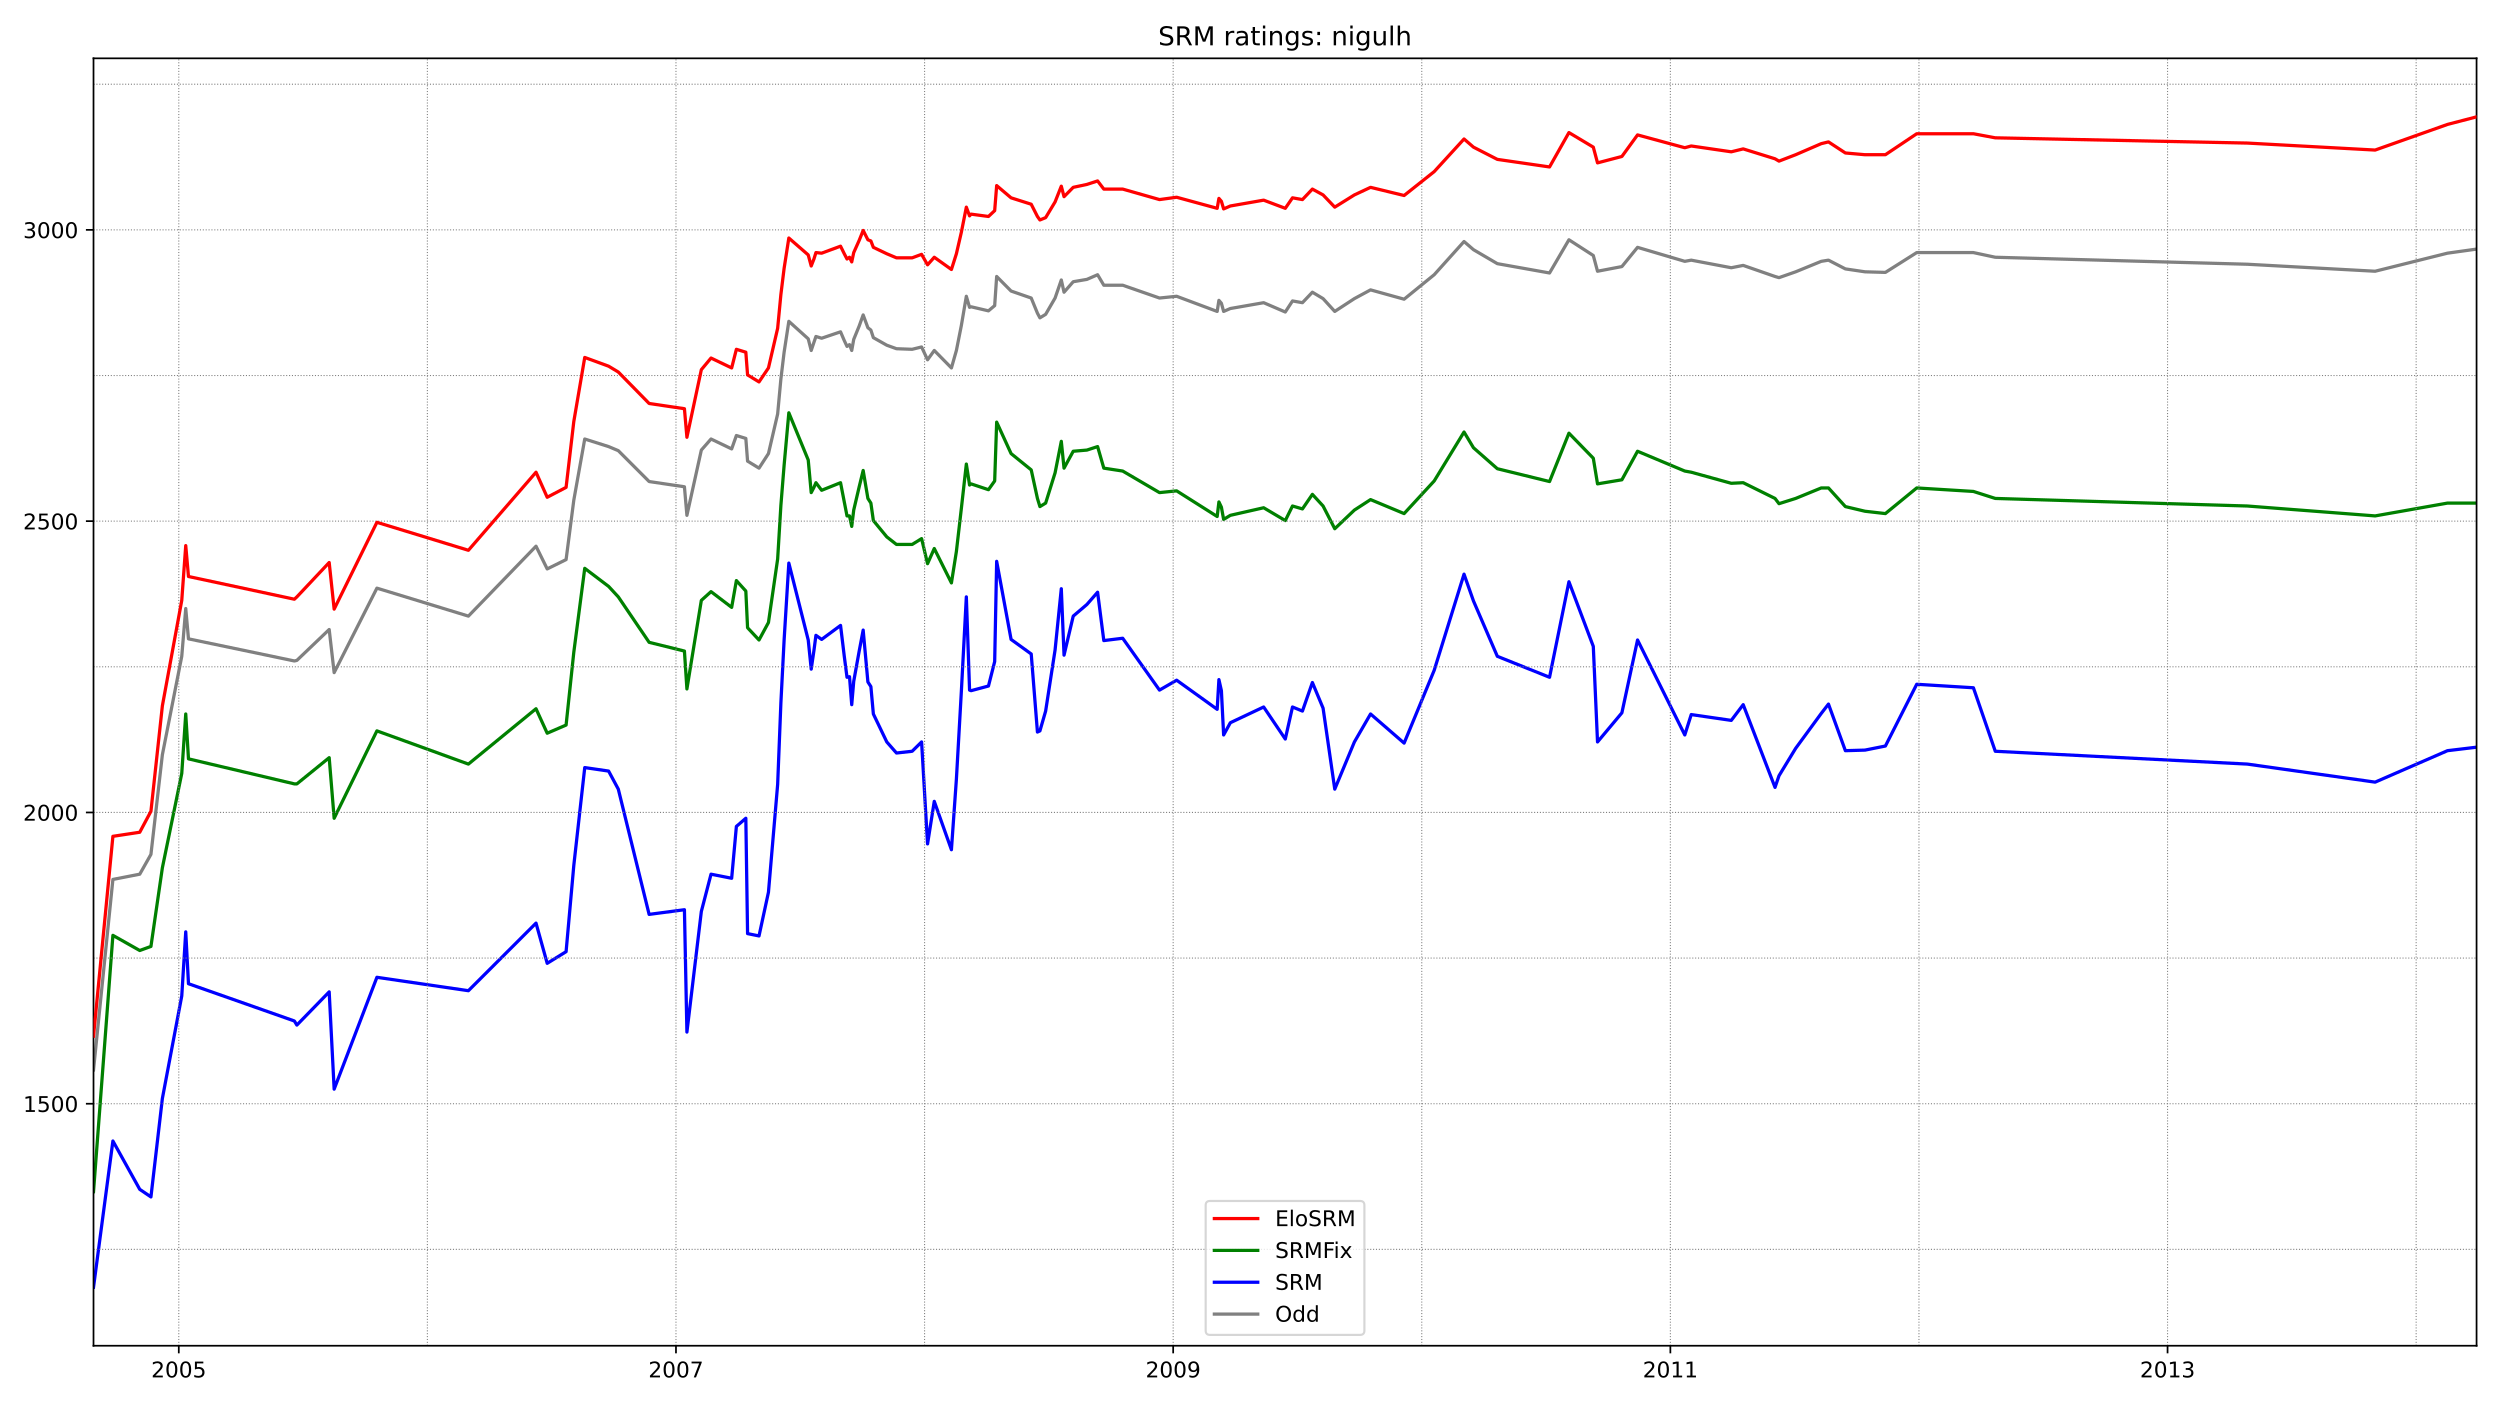 <?xml version="1.0" encoding="utf-8" standalone="no"?>
<!DOCTYPE svg PUBLIC "-//W3C//DTD SVG 1.1//EN"
  "http://www.w3.org/Graphics/SVG/1.1/DTD/svg11.dtd">
<!-- Created with matplotlib (https://matplotlib.org/) -->
<svg height="648pt" version="1.1" viewBox="0 0 1152 648" width="1152pt" xmlns="http://www.w3.org/2000/svg" xmlns:xlink="http://www.w3.org/1999/xlink">
 <defs>
  <style type="text/css">*{stroke-linecap:butt;stroke-linejoin:round;}</style>
 </defs>
 <g id="figure_1">
  <g id="patch_1">
   <path d="M 0 648 
L 1152 648 
L 1152 0 
L 0 0 
z
" style="fill:#ffffff;"/>
  </g>
  <g id="axes_1">
   <g id="patch_2">
    <path d="M 43.09 620.12 
L 1141.2 620.12 
L 1141.2 26.88 
L 43.09 26.88 
z
" style="fill:#ffffff;"/>
   </g>
   <g id="line2d_1">
    <path clip-path="url(#p37596c7795)" d="M 43.09 493.024 
L 52.025 405.242 
L 64.397 402.826 
L 69.552 393.699 
L 74.821 347.794 
L 83.756 302.427 
L 85.589 280.414 
L 86.849 294.374 
L 135.649 304.575 
L 136.795 304.306 
L 151.687 290.078 
L 153.978 309.943 
L 173.681 271.019 
L 215.837 283.904 
L 246.995 251.691 
L 252.15 262.16 
L 260.856 257.865 
L 264.407 230.483 
L 269.448 202.296 
L 280.445 205.786 
L 284.912 207.665 
L 299.117 221.893 
L 315.384 224.309 
L 316.529 237.463 
L 323.173 207.397 
L 327.641 202.296 
L 337.149 206.86 
L 339.325 200.686 
L 343.678 202.028 
L 344.48 212.497 
L 349.75 215.719 
L 354.103 209.008 
L 358.341 190.753 
L 359.83 174.646 
L 361.32 162.298 
L 363.496 148.07 
L 372.431 156.124 
L 373.806 161.493 
L 375.066 157.734 
L 375.983 155.05 
L 378.617 155.855 
L 387.323 152.902 
L 389.042 156.929 
L 390.302 159.613 
L 391.447 158.808 
L 392.478 161.493 
L 393.395 156.392 
L 395.915 150.218 
L 397.748 145.117 
L 399.924 151.023 
L 401.299 152.097 
L 402.444 155.587 
L 408.63 159.076 
L 413.098 160.687 
L 420.315 160.956 
L 424.668 159.882 
L 427.417 165.788 
L 430.51 161.493 
L 438.414 169.546 
L 440.705 161.493 
L 442.996 149.949 
L 445.287 136.527 
L 446.777 141.627 
L 447.464 141.359 
L 455.483 143.238 
L 458.346 140.822 
L 459.263 127.4 
L 465.907 134.111 
L 475.186 137.332 
L 478.05 144.312 
L 479.195 146.46 
L 481.83 144.849 
L 486.183 137.332 
L 489.047 129.01 
L 490.307 134.648 
L 494.545 129.816 
L 500.846 128.742 
L 505.772 126.594 
L 508.635 131.427 
L 517.342 131.427 
L 534.295 137.332 
L 542.2 136.527 
L 560.872 143.507 
L 561.674 138.406 
L 562.819 139.748 
L 563.85 143.507 
L 566.943 142.164 
L 582.293 139.48 
L 592.26 143.775 
L 595.582 138.675 
L 600.164 139.48 
L 604.746 134.648 
L 609.672 137.601 
L 615.056 143.507 
L 624.105 137.601 
L 631.551 133.574 
L 647.016 137.869 
L 660.877 126.594 
L 674.624 111.293 
L 678.977 115.051 
L 689.974 121.494 
L 714.03 125.789 
L 722.965 110.488 
L 734.191 117.736 
L 736.139 124.984 
L 747.365 122.836 
L 754.582 113.977 
L 776.347 120.42 
L 779.325 119.883 
L 797.769 123.373 
L 803.267 122.299 
L 817.93 127.4 
L 819.763 127.937 
L 827.438 125.252 
L 839.237 120.42 
L 842.559 119.883 
L 850.349 123.91 
L 859.398 125.252 
L 868.792 125.521 
L 883.225 116.393 
L 909.344 116.393 
L 919.424 118.541 
L 1035.582 121.762 
L 1094.462 124.984 
L 1127.797 116.662 
L 1141.2 114.783 
" style="fill:none;stroke:#808080;stroke-linecap:square;stroke-width:1.5;"/>
   </g>
   <g id="line2d_2">
    <path clip-path="url(#p37596c7795)" d="M 43.09 593.155 
L 52.025 525.774 
L 64.397 548.056 
L 69.552 551.545 
L 74.821 506.178 
L 83.756 458.931 
L 85.589 429.402 
L 86.849 453.294 
L 135.649 470.474 
L 136.795 472.354 
L 151.687 457.052 
L 153.978 501.883 
L 173.681 450.341 
L 215.837 456.515 
L 246.995 425.375 
L 252.15 443.898 
L 260.856 438.529 
L 264.407 398.799 
L 269.448 353.7 
L 280.445 355.311 
L 284.912 363.633 
L 299.117 421.349 
L 315.384 419.201 
L 316.529 475.575 
L 323.173 420.007 
L 327.641 402.826 
L 337.149 404.705 
L 339.325 380.813 
L 343.678 377.055 
L 344.48 430.207 
L 349.75 431.281 
L 354.103 411.148 
L 358.341 361.485 
L 359.83 323.903 
L 361.32 294.91 
L 363.496 259.476 
L 372.431 294.91 
L 373.806 308.333 
L 375.066 299.742 
L 375.983 292.763 
L 378.617 294.642 
L 387.323 288.199 
L 389.042 302.427 
L 390.302 312.091 
L 391.447 311.823 
L 392.478 324.708 
L 393.395 313.97 
L 395.915 300.011 
L 397.748 290.347 
L 399.924 314.239 
L 401.299 316.386 
L 402.444 329.003 
L 408.63 341.889 
L 413.098 346.989 
L 420.315 346.184 
L 424.668 341.889 
L 427.417 388.867 
L 430.51 369.27 
L 438.414 391.551 
L 440.705 359.069 
L 442.996 318.534 
L 445.287 275.045 
L 446.777 317.997 
L 447.464 318.265 
L 455.483 316.118 
L 458.346 304.843 
L 459.263 258.67 
L 465.907 294.642 
L 475.186 301.353 
L 478.05 337.325 
L 479.195 336.788 
L 481.83 327.661 
L 486.183 299.474 
L 489.047 271.287 
L 490.307 301.89 
L 494.545 283.904 
L 500.846 278.535 
L 505.772 272.898 
L 508.635 295.179 
L 517.342 294.105 
L 534.295 317.997 
L 542.2 313.433 
L 560.872 326.856 
L 561.674 313.165 
L 562.819 318.265 
L 563.85 338.667 
L 566.943 333.03 
L 582.293 325.782 
L 592.26 340.546 
L 595.582 325.782 
L 600.164 327.661 
L 604.746 314.507 
L 609.672 326.319 
L 615.056 363.633 
L 624.105 341.889 
L 631.551 329.003 
L 647.016 342.425 
L 660.877 308.87 
L 674.624 264.576 
L 678.977 276.925 
L 689.974 302.427 
L 714.03 312.091 
L 722.965 268.066 
L 734.191 297.863 
L 736.139 341.889 
L 747.365 328.466 
L 754.582 294.91 
L 776.347 338.667 
L 779.325 329.272 
L 797.769 331.956 
L 803.267 324.708 
L 817.93 362.827 
L 819.763 357.458 
L 827.438 344.841 
L 839.237 328.735 
L 842.559 324.44 
L 850.349 345.915 
L 859.398 345.647 
L 868.792 343.768 
L 883.225 315.312 
L 909.344 316.923 
L 919.424 346.184 
L 1035.582 352.09 
L 1094.462 360.411 
L 1127.797 345.915 
L 1141.2 344.305 
" style="fill:none;stroke:#0000ff;stroke-linecap:square;stroke-width:1.5;"/>
   </g>
   <g id="matplotlib.axis_1">
    <g id="xtick_1">
     <g id="line2d_3">
      <defs>
       <path d="M 0 0 
L 0 3.5 
" id="m7833e07727" style="stroke:#000000;stroke-width:0.8;"/>
      </defs>
      <g>
       <use style="stroke:#000000;stroke-width:0.8;" x="82.382" xlink:href="#m7833e07727" y="620.12"/>
      </g>
     </g>
     <g id="text_1">
      <!-- 2005 -->
      <g transform="translate(69.657 634.718)scale(0.1 -0.1)">
       <defs>
        <path d="M 19.188 8.297 
L 53.609 8.297 
L 53.609 0 
L 7.328 0 
L 7.328 8.297 
Q 12.938 14.109 22.625 23.891 
Q 32.328 33.688 34.812 36.531 
Q 39.547 41.844 41.422 45.531 
Q 43.312 49.219 43.312 52.781 
Q 43.312 58.594 39.234 62.25 
Q 35.156 65.922 28.609 65.922 
Q 23.969 65.922 18.812 64.312 
Q 13.672 62.703 7.812 59.422 
L 7.812 69.391 
Q 13.766 71.781 18.938 73 
Q 24.125 74.219 28.422 74.219 
Q 39.75 74.219 46.484 68.547 
Q 53.219 62.891 53.219 53.422 
Q 53.219 48.922 51.531 44.891 
Q 49.859 40.875 45.406 35.406 
Q 44.188 33.984 37.641 27.219 
Q 31.109 20.453 19.188 8.297 
z
" id="DejaVuSans-50"/>
        <path d="M 31.781 66.406 
Q 24.172 66.406 20.328 58.906 
Q 16.5 51.422 16.5 36.375 
Q 16.5 21.391 20.328 13.891 
Q 24.172 6.391 31.781 6.391 
Q 39.453 6.391 43.281 13.891 
Q 47.125 21.391 47.125 36.375 
Q 47.125 51.422 43.281 58.906 
Q 39.453 66.406 31.781 66.406 
z
M 31.781 74.219 
Q 44.047 74.219 50.516 64.516 
Q 56.984 54.828 56.984 36.375 
Q 56.984 17.969 50.516 8.266 
Q 44.047 -1.422 31.781 -1.422 
Q 19.531 -1.422 13.062 8.266 
Q 6.594 17.969 6.594 36.375 
Q 6.594 54.828 13.062 64.516 
Q 19.531 74.219 31.781 74.219 
z
" id="DejaVuSans-48"/>
        <path d="M 10.797 72.906 
L 49.516 72.906 
L 49.516 64.594 
L 19.828 64.594 
L 19.828 46.734 
Q 21.969 47.469 24.109 47.828 
Q 26.266 48.188 28.422 48.188 
Q 40.625 48.188 47.75 41.5 
Q 54.891 34.812 54.891 23.391 
Q 54.891 11.625 47.562 5.094 
Q 40.234 -1.422 26.906 -1.422 
Q 22.312 -1.422 17.547 -0.641 
Q 12.797 0.141 7.719 1.703 
L 7.719 11.625 
Q 12.109 9.234 16.797 8.062 
Q 21.484 6.891 26.703 6.891 
Q 35.156 6.891 40.078 11.328 
Q 45.016 15.766 45.016 23.391 
Q 45.016 31 40.078 35.438 
Q 35.156 39.891 26.703 39.891 
Q 22.75 39.891 18.812 39.016 
Q 14.891 38.141 10.797 36.281 
z
" id="DejaVuSans-53"/>
       </defs>
       <use xlink:href="#DejaVuSans-50"/>
       <use x="63.623" xlink:href="#DejaVuSans-48"/>
       <use x="127.246" xlink:href="#DejaVuSans-48"/>
       <use x="190.869" xlink:href="#DejaVuSans-53"/>
      </g>
     </g>
    </g>
    <g id="xtick_2">
     <g id="line2d_4">
      <g>
       <use style="stroke:#000000;stroke-width:0.8;" x="311.489" xlink:href="#m7833e07727" y="620.12"/>
      </g>
     </g>
     <g id="text_2">
      <!-- 2007 -->
      <g transform="translate(298.764 634.718)scale(0.1 -0.1)">
       <defs>
        <path d="M 8.203 72.906 
L 55.078 72.906 
L 55.078 68.703 
L 28.609 0 
L 18.312 0 
L 43.219 64.594 
L 8.203 64.594 
z
" id="DejaVuSans-55"/>
       </defs>
       <use xlink:href="#DejaVuSans-50"/>
       <use x="63.623" xlink:href="#DejaVuSans-48"/>
       <use x="127.246" xlink:href="#DejaVuSans-48"/>
       <use x="190.869" xlink:href="#DejaVuSans-55"/>
      </g>
     </g>
    </g>
    <g id="xtick_3">
     <g id="line2d_5">
      <g>
       <use style="stroke:#000000;stroke-width:0.8;" x="540.596" xlink:href="#m7833e07727" y="620.12"/>
      </g>
     </g>
     <g id="text_3">
      <!-- 2009 -->
      <g transform="translate(527.871 634.718)scale(0.1 -0.1)">
       <defs>
        <path d="M 10.984 1.516 
L 10.984 10.5 
Q 14.703 8.734 18.5 7.812 
Q 22.312 6.891 25.984 6.891 
Q 35.75 6.891 40.891 13.453 
Q 46.047 20.016 46.781 33.406 
Q 43.953 29.203 39.594 26.953 
Q 35.25 24.703 29.984 24.703 
Q 19.047 24.703 12.672 31.312 
Q 6.297 37.938 6.297 49.422 
Q 6.297 60.641 12.938 67.422 
Q 19.578 74.219 30.609 74.219 
Q 43.266 74.219 49.922 64.516 
Q 56.594 54.828 56.594 36.375 
Q 56.594 19.141 48.406 8.859 
Q 40.234 -1.422 26.422 -1.422 
Q 22.703 -1.422 18.891 -0.688 
Q 15.094 0.047 10.984 1.516 
z
M 30.609 32.422 
Q 37.25 32.422 41.125 36.953 
Q 45.016 41.5 45.016 49.422 
Q 45.016 57.281 41.125 61.844 
Q 37.25 66.406 30.609 66.406 
Q 23.969 66.406 20.094 61.844 
Q 16.219 57.281 16.219 49.422 
Q 16.219 41.5 20.094 36.953 
Q 23.969 32.422 30.609 32.422 
z
" id="DejaVuSans-57"/>
       </defs>
       <use xlink:href="#DejaVuSans-50"/>
       <use x="63.623" xlink:href="#DejaVuSans-48"/>
       <use x="127.246" xlink:href="#DejaVuSans-48"/>
       <use x="190.869" xlink:href="#DejaVuSans-57"/>
      </g>
     </g>
    </g>
    <g id="xtick_4">
     <g id="line2d_6">
      <g>
       <use style="stroke:#000000;stroke-width:0.8;" x="769.703" xlink:href="#m7833e07727" y="620.12"/>
      </g>
     </g>
     <g id="text_4">
      <!-- 2011 -->
      <g transform="translate(756.978 634.718)scale(0.1 -0.1)">
       <defs>
        <path d="M 12.406 8.297 
L 28.516 8.297 
L 28.516 63.922 
L 10.984 60.406 
L 10.984 69.391 
L 28.422 72.906 
L 38.281 72.906 
L 38.281 8.297 
L 54.391 8.297 
L 54.391 0 
L 12.406 0 
z
" id="DejaVuSans-49"/>
       </defs>
       <use xlink:href="#DejaVuSans-50"/>
       <use x="63.623" xlink:href="#DejaVuSans-48"/>
       <use x="127.246" xlink:href="#DejaVuSans-49"/>
       <use x="190.869" xlink:href="#DejaVuSans-49"/>
      </g>
     </g>
    </g>
    <g id="xtick_5">
     <g id="line2d_7">
      <g>
       <use style="stroke:#000000;stroke-width:0.8;" x="998.81" xlink:href="#m7833e07727" y="620.12"/>
      </g>
     </g>
     <g id="text_5">
      <!-- 2013 -->
      <g transform="translate(986.085 634.718)scale(0.1 -0.1)">
       <defs>
        <path d="M 40.578 39.312 
Q 47.656 37.797 51.625 33 
Q 55.609 28.219 55.609 21.188 
Q 55.609 10.406 48.188 4.484 
Q 40.766 -1.422 27.094 -1.422 
Q 22.516 -1.422 17.656 -0.516 
Q 12.797 0.391 7.625 2.203 
L 7.625 11.719 
Q 11.719 9.328 16.594 8.109 
Q 21.484 6.891 26.812 6.891 
Q 36.078 6.891 40.938 10.547 
Q 45.797 14.203 45.797 21.188 
Q 45.797 27.641 41.281 31.266 
Q 36.766 34.906 28.719 34.906 
L 20.219 34.906 
L 20.219 43.016 
L 29.109 43.016 
Q 36.375 43.016 40.234 45.922 
Q 44.094 48.828 44.094 54.297 
Q 44.094 59.906 40.109 62.906 
Q 36.141 65.922 28.719 65.922 
Q 24.656 65.922 20.016 65.031 
Q 15.375 64.156 9.812 62.312 
L 9.812 71.094 
Q 15.438 72.656 20.344 73.438 
Q 25.25 74.219 29.594 74.219 
Q 40.828 74.219 47.359 69.109 
Q 53.906 64.016 53.906 55.328 
Q 53.906 49.266 50.438 45.094 
Q 46.969 40.922 40.578 39.312 
z
" id="DejaVuSans-51"/>
       </defs>
       <use xlink:href="#DejaVuSans-50"/>
       <use x="63.623" xlink:href="#DejaVuSans-48"/>
       <use x="127.246" xlink:href="#DejaVuSans-49"/>
       <use x="190.869" xlink:href="#DejaVuSans-51"/>
      </g>
     </g>
    </g>
   </g>
   <g id="matplotlib.axis_2">
    <g id="ytick_1">
     <g id="line2d_8">
      <defs>
       <path d="M 0 0 
L -3.5 0 
" id="m9f3a9210fd" style="stroke:#000000;stroke-width:0.8;"/>
      </defs>
      <g>
       <use style="stroke:#000000;stroke-width:0.8;" x="43.09" xlink:href="#m9f3a9210fd" y="508.594"/>
      </g>
     </g>
     <g id="text_6">
      <!-- 1500 -->
      <g transform="translate(10.64 512.393)scale(0.1 -0.1)">
       <use xlink:href="#DejaVuSans-49"/>
       <use x="63.623" xlink:href="#DejaVuSans-53"/>
       <use x="127.246" xlink:href="#DejaVuSans-48"/>
       <use x="190.869" xlink:href="#DejaVuSans-48"/>
      </g>
     </g>
    </g>
    <g id="ytick_2">
     <g id="line2d_9">
      <g>
       <use style="stroke:#000000;stroke-width:0.8;" x="43.09" xlink:href="#m9f3a9210fd" y="374.371"/>
      </g>
     </g>
     <g id="text_7">
      <!-- 2000 -->
      <g transform="translate(10.64 378.17)scale(0.1 -0.1)">
       <use xlink:href="#DejaVuSans-50"/>
       <use x="63.623" xlink:href="#DejaVuSans-48"/>
       <use x="127.246" xlink:href="#DejaVuSans-48"/>
       <use x="190.869" xlink:href="#DejaVuSans-48"/>
      </g>
     </g>
    </g>
    <g id="ytick_3">
     <g id="line2d_10">
      <g>
       <use style="stroke:#000000;stroke-width:0.8;" x="43.09" xlink:href="#m9f3a9210fd" y="240.147"/>
      </g>
     </g>
     <g id="text_8">
      <!-- 2500 -->
      <g transform="translate(10.64 243.947)scale(0.1 -0.1)">
       <use xlink:href="#DejaVuSans-50"/>
       <use x="63.623" xlink:href="#DejaVuSans-53"/>
       <use x="127.246" xlink:href="#DejaVuSans-48"/>
       <use x="190.869" xlink:href="#DejaVuSans-48"/>
      </g>
     </g>
    </g>
    <g id="ytick_4">
     <g id="line2d_11">
      <g>
       <use style="stroke:#000000;stroke-width:0.8;" x="43.09" xlink:href="#m9f3a9210fd" y="105.924"/>
      </g>
     </g>
     <g id="text_9">
      <!-- 3000 -->
      <g transform="translate(10.64 109.723)scale(0.1 -0.1)">
       <use xlink:href="#DejaVuSans-51"/>
       <use x="63.623" xlink:href="#DejaVuSans-48"/>
       <use x="127.246" xlink:href="#DejaVuSans-48"/>
       <use x="190.869" xlink:href="#DejaVuSans-48"/>
      </g>
     </g>
    </g>
   </g>
   <g id="line2d_12">
    <path clip-path="url(#p37596c7795)" d="M 43.09 549.129 
L 52.025 431.013 
L 64.397 437.992 
L 69.552 436.113 
L 74.821 399.873 
L 83.756 356.385 
L 85.589 329.003 
L 86.849 349.674 
L 135.649 361.217 
L 136.795 361.217 
L 151.687 349.137 
L 153.978 377.055 
L 173.681 336.788 
L 215.837 352.09 
L 246.995 326.587 
L 252.15 337.862 
L 260.856 334.104 
L 264.407 300.548 
L 269.448 261.892 
L 280.445 270.213 
L 284.912 275.045 
L 299.117 295.984 
L 315.384 300.011 
L 316.529 317.46 
L 323.173 276.656 
L 327.641 272.629 
L 337.149 279.877 
L 339.325 267.529 
L 343.678 272.361 
L 344.48 289.273 
L 349.75 294.91 
L 354.103 286.857 
L 358.341 257.596 
L 359.83 232.899 
L 361.32 214.376 
L 363.496 190.216 
L 372.431 211.96 
L 373.806 226.993 
L 375.066 224.577 
L 375.983 222.43 
L 378.617 225.92 
L 387.323 222.43 
L 389.042 231.289 
L 390.302 237.731 
L 391.447 237.731 
L 392.478 242.563 
L 393.395 235.047 
L 395.915 224.309 
L 397.748 216.793 
L 399.924 229.678 
L 401.299 231.826 
L 402.444 239.879 
L 408.63 247.395 
L 413.098 250.885 
L 420.315 250.885 
L 424.668 248.201 
L 427.417 259.744 
L 430.51 252.764 
L 438.414 268.603 
L 440.705 254.107 
L 442.996 234.242 
L 445.287 213.84 
L 446.777 223.504 
L 447.464 222.967 
L 455.483 225.651 
L 458.346 221.625 
L 459.263 194.511 
L 465.907 209.008 
L 475.186 216.524 
L 478.05 229.678 
L 479.195 233.436 
L 481.83 231.826 
L 486.183 217.866 
L 489.047 203.37 
L 490.307 215.719 
L 494.545 207.934 
L 500.846 207.397 
L 505.772 205.786 
L 508.635 215.719 
L 517.342 217.061 
L 534.295 226.993 
L 542.2 226.188 
L 560.872 238 
L 561.674 231.289 
L 562.819 233.705 
L 563.85 239.342 
L 566.943 237.463 
L 582.293 233.973 
L 592.26 239.879 
L 595.582 233.168 
L 600.164 234.51 
L 604.746 227.799 
L 609.672 233.168 
L 615.056 243.637 
L 624.105 235.047 
L 631.551 230.215 
L 647.016 236.658 
L 660.877 221.625 
L 674.624 199.075 
L 678.977 206.323 
L 689.974 215.987 
L 714.03 221.893 
L 722.965 199.612 
L 734.191 211.155 
L 736.139 222.967 
L 747.365 221.088 
L 754.582 207.934 
L 776.347 217.061 
L 779.325 217.598 
L 797.769 222.698 
L 803.267 222.43 
L 817.93 229.678 
L 819.763 232.094 
L 827.438 229.678 
L 839.237 224.846 
L 842.559 224.846 
L 850.349 233.436 
L 859.398 235.584 
L 868.792 236.658 
L 883.225 224.846 
L 909.344 226.457 
L 919.424 229.678 
L 1035.582 233.168 
L 1094.462 237.731 
L 1127.797 231.826 
L 1141.2 231.826 
" style="fill:none;stroke:#008000;stroke-linecap:square;stroke-width:1.5;"/>
   </g>
   <g id="line2d_13">
    <path clip-path="url(#p37596c7795)" d="M 43.09 575.706 
L 1141.2 575.706 
" style="fill:none;stroke:#808080;stroke-dasharray:0.5,0.825;stroke-dashoffset:0;stroke-width:0.5;"/>
   </g>
   <g id="line2d_14">
    <path clip-path="url(#p37596c7795)" d="M 43.09 508.594 
L 1141.2 508.594 
" style="fill:none;stroke:#808080;stroke-dasharray:0.5,0.825;stroke-dashoffset:0;stroke-width:0.5;"/>
   </g>
   <g id="line2d_15">
    <path clip-path="url(#p37596c7795)" d="M 43.09 441.482 
L 1141.2 441.482 
" style="fill:none;stroke:#808080;stroke-dasharray:0.5,0.825;stroke-dashoffset:0;stroke-width:0.5;"/>
   </g>
   <g id="line2d_16">
    <path clip-path="url(#p37596c7795)" d="M 43.09 374.371 
L 1141.2 374.371 
" style="fill:none;stroke:#808080;stroke-dasharray:0.5,0.825;stroke-dashoffset:0;stroke-width:0.5;"/>
   </g>
   <g id="line2d_17">
    <path clip-path="url(#p37596c7795)" d="M 43.09 307.259 
L 1141.2 307.259 
" style="fill:none;stroke:#808080;stroke-dasharray:0.5,0.825;stroke-dashoffset:0;stroke-width:0.5;"/>
   </g>
   <g id="line2d_18">
    <path clip-path="url(#p37596c7795)" d="M 43.09 240.147 
L 1141.2 240.147 
" style="fill:none;stroke:#808080;stroke-dasharray:0.5,0.825;stroke-dashoffset:0;stroke-width:0.5;"/>
   </g>
   <g id="line2d_19">
    <path clip-path="url(#p37596c7795)" d="M 43.09 173.036 
L 1141.2 173.036 
" style="fill:none;stroke:#808080;stroke-dasharray:0.5,0.825;stroke-dashoffset:0;stroke-width:0.5;"/>
   </g>
   <g id="line2d_20">
    <path clip-path="url(#p37596c7795)" d="M 43.09 105.924 
L 1141.2 105.924 
" style="fill:none;stroke:#808080;stroke-dasharray:0.5,0.825;stroke-dashoffset:0;stroke-width:0.5;"/>
   </g>
   <g id="line2d_21">
    <path clip-path="url(#p37596c7795)" d="M 43.09 38.812 
L 1141.2 38.812 
" style="fill:none;stroke:#808080;stroke-dasharray:0.5,0.825;stroke-dashoffset:0;stroke-width:0.5;"/>
   </g>
   <g id="line2d_22">
    <path clip-path="url(#p37596c7795)" d="M 82.382 620.12 
L 82.382 26.88 
" style="fill:none;stroke:#808080;stroke-dasharray:0.5,0.825;stroke-dashoffset:0;stroke-width:0.5;"/>
   </g>
   <g id="line2d_23">
    <path clip-path="url(#p37596c7795)" d="M 196.935 620.12 
L 196.935 26.88 
" style="fill:none;stroke:#808080;stroke-dasharray:0.5,0.825;stroke-dashoffset:0;stroke-width:0.5;"/>
   </g>
   <g id="line2d_24">
    <path clip-path="url(#p37596c7795)" d="M 311.489 620.12 
L 311.489 26.88 
" style="fill:none;stroke:#808080;stroke-dasharray:0.5,0.825;stroke-dashoffset:0;stroke-width:0.5;"/>
   </g>
   <g id="line2d_25">
    <path clip-path="url(#p37596c7795)" d="M 426.042 620.12 
L 426.042 26.88 
" style="fill:none;stroke:#808080;stroke-dasharray:0.5,0.825;stroke-dashoffset:0;stroke-width:0.5;"/>
   </g>
   <g id="line2d_26">
    <path clip-path="url(#p37596c7795)" d="M 540.596 620.12 
L 540.596 26.88 
" style="fill:none;stroke:#808080;stroke-dasharray:0.5,0.825;stroke-dashoffset:0;stroke-width:0.5;"/>
   </g>
   <g id="line2d_27">
    <path clip-path="url(#p37596c7795)" d="M 655.149 620.12 
L 655.149 26.88 
" style="fill:none;stroke:#808080;stroke-dasharray:0.5,0.825;stroke-dashoffset:0;stroke-width:0.5;"/>
   </g>
   <g id="line2d_28">
    <path clip-path="url(#p37596c7795)" d="M 769.703 620.12 
L 769.703 26.88 
" style="fill:none;stroke:#808080;stroke-dasharray:0.5,0.825;stroke-dashoffset:0;stroke-width:0.5;"/>
   </g>
   <g id="line2d_29">
    <path clip-path="url(#p37596c7795)" d="M 884.256 620.12 
L 884.256 26.88 
" style="fill:none;stroke:#808080;stroke-dasharray:0.5,0.825;stroke-dashoffset:0;stroke-width:0.5;"/>
   </g>
   <g id="line2d_30">
    <path clip-path="url(#p37596c7795)" d="M 998.81 620.12 
L 998.81 26.88 
" style="fill:none;stroke:#808080;stroke-dasharray:0.5,0.825;stroke-dashoffset:0;stroke-width:0.5;"/>
   </g>
   <g id="line2d_31">
    <path clip-path="url(#p37596c7795)" d="M 1113.363 620.12 
L 1113.363 26.88 
" style="fill:none;stroke:#808080;stroke-dasharray:0.5,0.825;stroke-dashoffset:0;stroke-width:0.5;"/>
   </g>
   <g id="patch_3">
    <path d="M 43.09 620.12 
L 43.09 26.88 
" style="fill:none;stroke:#000000;stroke-linecap:square;stroke-linejoin:miter;stroke-width:0.8;"/>
   </g>
   <g id="patch_4">
    <path d="M 1141.2 620.12 
L 1141.2 26.88 
" style="fill:none;stroke:#000000;stroke-linecap:square;stroke-linejoin:miter;stroke-width:0.8;"/>
   </g>
   <g id="patch_5">
    <path d="M 43.09 620.12 
L 1141.2 620.12 
" style="fill:none;stroke:#000000;stroke-linecap:square;stroke-linejoin:miter;stroke-width:0.8;"/>
   </g>
   <g id="patch_6">
    <path d="M 43.09 26.88 
L 1141.2 26.88 
" style="fill:none;stroke:#000000;stroke-linecap:square;stroke-linejoin:miter;stroke-width:0.8;"/>
   </g>
   <g id="line2d_32">
    <path clip-path="url(#p37596c7795)" d="M 43.09 477.454 
L 52.025 385.377 
L 64.397 383.498 
L 69.552 373.834 
L 74.821 325.245 
L 83.756 276.656 
L 85.589 251.422 
L 86.849 265.65 
L 135.649 276.119 
L 136.795 275.045 
L 151.687 259.207 
L 153.978 280.683 
L 173.681 240.684 
L 215.837 253.57 
L 246.995 217.598 
L 252.15 229.141 
L 260.856 224.577 
L 264.407 194.243 
L 269.448 164.714 
L 280.445 168.741 
L 284.912 171.425 
L 299.117 185.921 
L 315.384 188.337 
L 316.529 201.491 
L 323.173 170.351 
L 327.641 164.982 
L 337.149 169.546 
L 339.325 160.956 
L 343.678 162.298 
L 344.48 172.767 
L 349.75 175.989 
L 354.103 169.546 
L 358.341 151.292 
L 359.83 135.722 
L 361.32 123.642 
L 363.496 109.682 
L 372.431 117.467 
L 373.806 122.568 
L 375.066 119.346 
L 375.983 116.393 
L 378.617 116.662 
L 387.323 113.441 
L 389.042 116.93 
L 390.302 119.346 
L 391.447 118.541 
L 392.478 120.689 
L 393.395 116.393 
L 395.915 110.756 
L 397.748 106.193 
L 399.924 110.488 
L 401.299 111.025 
L 402.444 113.977 
L 408.63 116.93 
L 413.098 118.81 
L 420.315 118.81 
L 424.668 117.199 
L 427.417 122.031 
L 430.51 118.541 
L 438.414 124.178 
L 440.705 116.93 
L 442.996 106.998 
L 445.287 95.455 
L 446.777 99.481 
L 447.464 98.676 
L 455.483 99.75 
L 458.346 97.065 
L 459.263 85.522 
L 465.907 91.16 
L 475.186 94.112 
L 478.05 99.75 
L 479.195 101.36 
L 481.83 100.287 
L 486.183 93.039 
L 489.047 85.791 
L 490.307 90.623 
L 494.545 86.327 
L 500.846 84.985 
L 505.772 83.375 
L 508.635 87.133 
L 517.342 87.133 
L 534.295 91.965 
L 542.2 90.891 
L 560.872 95.992 
L 561.674 91.428 
L 562.819 92.77 
L 563.85 96.26 
L 566.943 94.918 
L 582.293 92.233 
L 592.26 95.992 
L 595.582 91.16 
L 600.164 91.965 
L 604.746 87.133 
L 609.672 89.817 
L 615.056 95.455 
L 624.105 89.817 
L 631.551 86.327 
L 647.016 90.086 
L 660.877 79.079 
L 674.624 64.046 
L 678.977 67.805 
L 689.974 73.442 
L 714.03 76.932 
L 722.965 61.094 
L 734.191 67.805 
L 736.139 75.053 
L 747.365 72.1 
L 754.582 62.167 
L 776.347 68.073 
L 779.325 67.268 
L 797.769 69.952 
L 803.267 68.61 
L 817.93 73.174 
L 819.763 74.247 
L 827.438 71.294 
L 839.237 66.194 
L 842.559 65.389 
L 850.349 70.489 
L 859.398 71.294 
L 868.792 71.294 
L 883.225 61.63 
L 909.344 61.63 
L 919.424 63.51 
L 1035.582 65.926 
L 1094.462 69.147 
L 1127.797 57.335 
L 1141.2 53.845 
" style="fill:none;stroke:#ff0000;stroke-linecap:square;stroke-width:1.5;"/>
   </g>
   <g id="text_10">
    <!-- SRM ratings: nigulh -->
    <g transform="translate(533.705 20.88)scale(0.12 -0.12)">
     <defs>
      <path d="M 53.516 70.516 
L 53.516 60.891 
Q 47.906 63.578 42.922 64.891 
Q 37.938 66.219 33.297 66.219 
Q 25.25 66.219 20.875 63.094 
Q 16.5 59.969 16.5 54.203 
Q 16.5 49.359 19.406 46.891 
Q 22.312 44.438 30.422 42.922 
L 36.375 41.703 
Q 47.406 39.594 52.656 34.297 
Q 57.906 29 57.906 20.125 
Q 57.906 9.516 50.797 4.047 
Q 43.703 -1.422 29.984 -1.422 
Q 24.812 -1.422 18.969 -0.25 
Q 13.141 0.922 6.891 3.219 
L 6.891 13.375 
Q 12.891 10.016 18.656 8.297 
Q 24.422 6.594 29.984 6.594 
Q 38.422 6.594 43.016 9.906 
Q 47.609 13.234 47.609 19.391 
Q 47.609 24.75 44.312 27.781 
Q 41.016 30.812 33.5 32.328 
L 27.484 33.5 
Q 16.453 35.688 11.516 40.375 
Q 6.594 45.062 6.594 53.422 
Q 6.594 63.094 13.406 68.656 
Q 20.219 74.219 32.172 74.219 
Q 37.312 74.219 42.625 73.281 
Q 47.953 72.359 53.516 70.516 
z
" id="DejaVuSans-83"/>
      <path d="M 44.391 34.188 
Q 47.562 33.109 50.562 29.594 
Q 53.562 26.078 56.594 19.922 
L 66.609 0 
L 56 0 
L 46.688 18.703 
Q 43.062 26.031 39.672 28.422 
Q 36.281 30.812 30.422 30.812 
L 19.672 30.812 
L 19.672 0 
L 9.812 0 
L 9.812 72.906 
L 32.078 72.906 
Q 44.578 72.906 50.734 67.672 
Q 56.891 62.453 56.891 51.906 
Q 56.891 45.016 53.688 40.469 
Q 50.484 35.938 44.391 34.188 
z
M 19.672 64.797 
L 19.672 38.922 
L 32.078 38.922 
Q 39.203 38.922 42.844 42.219 
Q 46.484 45.516 46.484 51.906 
Q 46.484 58.297 42.844 61.547 
Q 39.203 64.797 32.078 64.797 
z
" id="DejaVuSans-82"/>
      <path d="M 9.812 72.906 
L 24.516 72.906 
L 43.109 23.297 
L 61.812 72.906 
L 76.516 72.906 
L 76.516 0 
L 66.891 0 
L 66.891 64.016 
L 48.094 14.016 
L 38.188 14.016 
L 19.391 64.016 
L 19.391 0 
L 9.812 0 
z
" id="DejaVuSans-77"/>
      <path id="DejaVuSans-32"/>
      <path d="M 41.109 46.297 
Q 39.594 47.172 37.812 47.578 
Q 36.031 48 33.891 48 
Q 26.266 48 22.188 43.047 
Q 18.109 38.094 18.109 28.812 
L 18.109 0 
L 9.078 0 
L 9.078 54.688 
L 18.109 54.688 
L 18.109 46.188 
Q 20.953 51.172 25.484 53.578 
Q 30.031 56 36.531 56 
Q 37.453 56 38.578 55.875 
Q 39.703 55.766 41.062 55.516 
z
" id="DejaVuSans-114"/>
      <path d="M 34.281 27.484 
Q 23.391 27.484 19.188 25 
Q 14.984 22.516 14.984 16.5 
Q 14.984 11.719 18.141 8.906 
Q 21.297 6.109 26.703 6.109 
Q 34.188 6.109 38.703 11.406 
Q 43.219 16.703 43.219 25.484 
L 43.219 27.484 
z
M 52.203 31.203 
L 52.203 0 
L 43.219 0 
L 43.219 8.297 
Q 40.141 3.328 35.547 0.953 
Q 30.953 -1.422 24.312 -1.422 
Q 15.922 -1.422 10.953 3.297 
Q 6 8.016 6 15.922 
Q 6 25.141 12.172 29.828 
Q 18.359 34.516 30.609 34.516 
L 43.219 34.516 
L 43.219 35.406 
Q 43.219 41.609 39.141 45 
Q 35.062 48.391 27.688 48.391 
Q 23 48.391 18.547 47.266 
Q 14.109 46.141 10.016 43.891 
L 10.016 52.203 
Q 14.938 54.109 19.578 55.047 
Q 24.219 56 28.609 56 
Q 40.484 56 46.344 49.844 
Q 52.203 43.703 52.203 31.203 
z
" id="DejaVuSans-97"/>
      <path d="M 18.312 70.219 
L 18.312 54.688 
L 36.812 54.688 
L 36.812 47.703 
L 18.312 47.703 
L 18.312 18.016 
Q 18.312 11.328 20.141 9.422 
Q 21.969 7.516 27.594 7.516 
L 36.812 7.516 
L 36.812 0 
L 27.594 0 
Q 17.188 0 13.234 3.875 
Q 9.281 7.766 9.281 18.016 
L 9.281 47.703 
L 2.688 47.703 
L 2.688 54.688 
L 9.281 54.688 
L 9.281 70.219 
z
" id="DejaVuSans-116"/>
      <path d="M 9.422 54.688 
L 18.406 54.688 
L 18.406 0 
L 9.422 0 
z
M 9.422 75.984 
L 18.406 75.984 
L 18.406 64.594 
L 9.422 64.594 
z
" id="DejaVuSans-105"/>
      <path d="M 54.891 33.016 
L 54.891 0 
L 45.906 0 
L 45.906 32.719 
Q 45.906 40.484 42.875 44.328 
Q 39.844 48.188 33.797 48.188 
Q 26.516 48.188 22.312 43.547 
Q 18.109 38.922 18.109 30.906 
L 18.109 0 
L 9.078 0 
L 9.078 54.688 
L 18.109 54.688 
L 18.109 46.188 
Q 21.344 51.125 25.703 53.562 
Q 30.078 56 35.797 56 
Q 45.219 56 50.047 50.172 
Q 54.891 44.344 54.891 33.016 
z
" id="DejaVuSans-110"/>
      <path d="M 45.406 27.984 
Q 45.406 37.75 41.375 43.109 
Q 37.359 48.484 30.078 48.484 
Q 22.859 48.484 18.828 43.109 
Q 14.797 37.75 14.797 27.984 
Q 14.797 18.266 18.828 12.891 
Q 22.859 7.516 30.078 7.516 
Q 37.359 7.516 41.375 12.891 
Q 45.406 18.266 45.406 27.984 
z
M 54.391 6.781 
Q 54.391 -7.172 48.188 -13.984 
Q 42 -20.797 29.203 -20.797 
Q 24.469 -20.797 20.266 -20.094 
Q 16.062 -19.391 12.109 -17.922 
L 12.109 -9.188 
Q 16.062 -11.328 19.922 -12.344 
Q 23.781 -13.375 27.781 -13.375 
Q 36.625 -13.375 41.016 -8.766 
Q 45.406 -4.156 45.406 5.172 
L 45.406 9.625 
Q 42.625 4.781 38.281 2.391 
Q 33.938 0 27.875 0 
Q 17.828 0 11.672 7.656 
Q 5.516 15.328 5.516 27.984 
Q 5.516 40.672 11.672 48.328 
Q 17.828 56 27.875 56 
Q 33.938 56 38.281 53.609 
Q 42.625 51.219 45.406 46.391 
L 45.406 54.688 
L 54.391 54.688 
z
" id="DejaVuSans-103"/>
      <path d="M 44.281 53.078 
L 44.281 44.578 
Q 40.484 46.531 36.375 47.5 
Q 32.281 48.484 27.875 48.484 
Q 21.188 48.484 17.844 46.438 
Q 14.5 44.391 14.5 40.281 
Q 14.5 37.156 16.891 35.375 
Q 19.281 33.594 26.516 31.984 
L 29.594 31.297 
Q 39.156 29.25 43.188 25.516 
Q 47.219 21.781 47.219 15.094 
Q 47.219 7.469 41.188 3.016 
Q 35.156 -1.422 24.609 -1.422 
Q 20.219 -1.422 15.453 -0.562 
Q 10.688 0.297 5.422 2 
L 5.422 11.281 
Q 10.406 8.688 15.234 7.391 
Q 20.062 6.109 24.812 6.109 
Q 31.156 6.109 34.562 8.281 
Q 37.984 10.453 37.984 14.406 
Q 37.984 18.062 35.516 20.016 
Q 33.062 21.969 24.703 23.781 
L 21.578 24.516 
Q 13.234 26.266 9.516 29.906 
Q 5.812 33.547 5.812 39.891 
Q 5.812 47.609 11.281 51.797 
Q 16.75 56 26.812 56 
Q 31.781 56 36.172 55.266 
Q 40.578 54.547 44.281 53.078 
z
" id="DejaVuSans-115"/>
      <path d="M 11.719 12.406 
L 22.016 12.406 
L 22.016 0 
L 11.719 0 
z
M 11.719 51.703 
L 22.016 51.703 
L 22.016 39.312 
L 11.719 39.312 
z
" id="DejaVuSans-58"/>
      <path d="M 8.5 21.578 
L 8.5 54.688 
L 17.484 54.688 
L 17.484 21.922 
Q 17.484 14.156 20.5 10.266 
Q 23.531 6.391 29.594 6.391 
Q 36.859 6.391 41.078 11.031 
Q 45.312 15.672 45.312 23.688 
L 45.312 54.688 
L 54.297 54.688 
L 54.297 0 
L 45.312 0 
L 45.312 8.406 
Q 42.047 3.422 37.719 1 
Q 33.406 -1.422 27.688 -1.422 
Q 18.266 -1.422 13.375 4.438 
Q 8.5 10.297 8.5 21.578 
z
M 31.109 56 
z
" id="DejaVuSans-117"/>
      <path d="M 9.422 75.984 
L 18.406 75.984 
L 18.406 0 
L 9.422 0 
z
" id="DejaVuSans-108"/>
      <path d="M 54.891 33.016 
L 54.891 0 
L 45.906 0 
L 45.906 32.719 
Q 45.906 40.484 42.875 44.328 
Q 39.844 48.188 33.797 48.188 
Q 26.516 48.188 22.312 43.547 
Q 18.109 38.922 18.109 30.906 
L 18.109 0 
L 9.078 0 
L 9.078 75.984 
L 18.109 75.984 
L 18.109 46.188 
Q 21.344 51.125 25.703 53.562 
Q 30.078 56 35.797 56 
Q 45.219 56 50.047 50.172 
Q 54.891 44.344 54.891 33.016 
z
" id="DejaVuSans-104"/>
     </defs>
     <use xlink:href="#DejaVuSans-83"/>
     <use x="63.477" xlink:href="#DejaVuSans-82"/>
     <use x="132.959" xlink:href="#DejaVuSans-77"/>
     <use x="219.238" xlink:href="#DejaVuSans-32"/>
     <use x="251.025" xlink:href="#DejaVuSans-114"/>
     <use x="292.139" xlink:href="#DejaVuSans-97"/>
     <use x="353.418" xlink:href="#DejaVuSans-116"/>
     <use x="392.627" xlink:href="#DejaVuSans-105"/>
     <use x="420.41" xlink:href="#DejaVuSans-110"/>
     <use x="483.789" xlink:href="#DejaVuSans-103"/>
     <use x="547.266" xlink:href="#DejaVuSans-115"/>
     <use x="599.365" xlink:href="#DejaVuSans-58"/>
     <use x="633.057" xlink:href="#DejaVuSans-32"/>
     <use x="664.844" xlink:href="#DejaVuSans-110"/>
     <use x="728.223" xlink:href="#DejaVuSans-105"/>
     <use x="756.006" xlink:href="#DejaVuSans-103"/>
     <use x="819.482" xlink:href="#DejaVuSans-117"/>
     <use x="882.861" xlink:href="#DejaVuSans-108"/>
     <use x="910.645" xlink:href="#DejaVuSans-104"/>
    </g>
   </g>
   <g id="legend_1">
    <g id="patch_7">
     <path d="M 557.575 615.12 
L 626.715 615.12 
Q 628.715 615.12 628.715 613.12 
L 628.715 555.408 
Q 628.715 553.408 626.715 553.408 
L 557.575 553.408 
Q 555.575 553.408 555.575 555.408 
L 555.575 613.12 
Q 555.575 615.12 557.575 615.12 
z
" style="fill:#ffffff;opacity:0.8;stroke:#cccccc;stroke-linejoin:miter;"/>
    </g>
    <g id="line2d_33">
     <path d="M 559.575 561.506 
L 579.575 561.506 
" style="fill:none;stroke:#ff0000;stroke-linecap:square;stroke-width:1.5;"/>
    </g>
    <g id="line2d_34"/>
    <g id="text_11">
     <!-- EloSRM -->
     <g transform="translate(587.575 565.006)scale(0.1 -0.1)">
      <defs>
       <path d="M 9.812 72.906 
L 55.906 72.906 
L 55.906 64.594 
L 19.672 64.594 
L 19.672 43.016 
L 54.391 43.016 
L 54.391 34.719 
L 19.672 34.719 
L 19.672 8.297 
L 56.781 8.297 
L 56.781 0 
L 9.812 0 
z
" id="DejaVuSans-69"/>
       <path d="M 30.609 48.391 
Q 23.391 48.391 19.188 42.75 
Q 14.984 37.109 14.984 27.297 
Q 14.984 17.484 19.156 11.844 
Q 23.344 6.203 30.609 6.203 
Q 37.797 6.203 41.984 11.859 
Q 46.188 17.531 46.188 27.297 
Q 46.188 37.016 41.984 42.703 
Q 37.797 48.391 30.609 48.391 
z
M 30.609 56 
Q 42.328 56 49.016 48.375 
Q 55.719 40.766 55.719 27.297 
Q 55.719 13.875 49.016 6.219 
Q 42.328 -1.422 30.609 -1.422 
Q 18.844 -1.422 12.172 6.219 
Q 5.516 13.875 5.516 27.297 
Q 5.516 40.766 12.172 48.375 
Q 18.844 56 30.609 56 
z
" id="DejaVuSans-111"/>
      </defs>
      <use xlink:href="#DejaVuSans-69"/>
      <use x="63.184" xlink:href="#DejaVuSans-108"/>
      <use x="90.967" xlink:href="#DejaVuSans-111"/>
      <use x="152.148" xlink:href="#DejaVuSans-83"/>
      <use x="215.625" xlink:href="#DejaVuSans-82"/>
      <use x="285.107" xlink:href="#DejaVuSans-77"/>
     </g>
    </g>
    <g id="line2d_35">
     <path d="M 559.575 576.184 
L 579.575 576.184 
" style="fill:none;stroke:#008000;stroke-linecap:square;stroke-width:1.5;"/>
    </g>
    <g id="line2d_36"/>
    <g id="text_12">
     <!-- SRMFix -->
     <g transform="translate(587.575 579.684)scale(0.1 -0.1)">
      <defs>
       <path d="M 9.812 72.906 
L 51.703 72.906 
L 51.703 64.594 
L 19.672 64.594 
L 19.672 43.109 
L 48.578 43.109 
L 48.578 34.812 
L 19.672 34.812 
L 19.672 0 
L 9.812 0 
z
" id="DejaVuSans-70"/>
       <path d="M 54.891 54.688 
L 35.109 28.078 
L 55.906 0 
L 45.312 0 
L 29.391 21.484 
L 13.484 0 
L 2.875 0 
L 24.125 28.609 
L 4.688 54.688 
L 15.281 54.688 
L 29.781 35.203 
L 44.281 54.688 
z
" id="DejaVuSans-120"/>
      </defs>
      <use xlink:href="#DejaVuSans-83"/>
      <use x="63.477" xlink:href="#DejaVuSans-82"/>
      <use x="132.959" xlink:href="#DejaVuSans-77"/>
      <use x="219.238" xlink:href="#DejaVuSans-70"/>
      <use x="269.508" xlink:href="#DejaVuSans-105"/>
      <use x="297.291" xlink:href="#DejaVuSans-120"/>
     </g>
    </g>
    <g id="line2d_37">
     <path d="M 559.575 590.862 
L 579.575 590.862 
" style="fill:none;stroke:#0000ff;stroke-linecap:square;stroke-width:1.5;"/>
    </g>
    <g id="line2d_38"/>
    <g id="text_13">
     <!-- SRM -->
     <g transform="translate(587.575 594.362)scale(0.1 -0.1)">
      <use xlink:href="#DejaVuSans-83"/>
      <use x="63.477" xlink:href="#DejaVuSans-82"/>
      <use x="132.959" xlink:href="#DejaVuSans-77"/>
     </g>
    </g>
    <g id="line2d_39">
     <path d="M 559.575 605.54 
L 579.575 605.54 
" style="fill:none;stroke:#808080;stroke-linecap:square;stroke-width:1.5;"/>
    </g>
    <g id="line2d_40"/>
    <g id="text_14">
     <!-- Odd -->
     <g transform="translate(587.575 609.04)scale(0.1 -0.1)">
      <defs>
       <path d="M 39.406 66.219 
Q 28.656 66.219 22.328 58.203 
Q 16.016 50.203 16.016 36.375 
Q 16.016 22.609 22.328 14.594 
Q 28.656 6.594 39.406 6.594 
Q 50.141 6.594 56.422 14.594 
Q 62.703 22.609 62.703 36.375 
Q 62.703 50.203 56.422 58.203 
Q 50.141 66.219 39.406 66.219 
z
M 39.406 74.219 
Q 54.734 74.219 63.906 63.938 
Q 73.094 53.656 73.094 36.375 
Q 73.094 19.141 63.906 8.859 
Q 54.734 -1.422 39.406 -1.422 
Q 24.031 -1.422 14.812 8.828 
Q 5.609 19.094 5.609 36.375 
Q 5.609 53.656 14.812 63.938 
Q 24.031 74.219 39.406 74.219 
z
" id="DejaVuSans-79"/>
       <path d="M 45.406 46.391 
L 45.406 75.984 
L 54.391 75.984 
L 54.391 0 
L 45.406 0 
L 45.406 8.203 
Q 42.578 3.328 38.25 0.953 
Q 33.938 -1.422 27.875 -1.422 
Q 17.969 -1.422 11.734 6.484 
Q 5.516 14.406 5.516 27.297 
Q 5.516 40.188 11.734 48.094 
Q 17.969 56 27.875 56 
Q 33.938 56 38.25 53.625 
Q 42.578 51.266 45.406 46.391 
z
M 14.797 27.297 
Q 14.797 17.391 18.875 11.75 
Q 22.953 6.109 30.078 6.109 
Q 37.203 6.109 41.297 11.75 
Q 45.406 17.391 45.406 27.297 
Q 45.406 37.203 41.297 42.844 
Q 37.203 48.484 30.078 48.484 
Q 22.953 48.484 18.875 42.844 
Q 14.797 37.203 14.797 27.297 
z
" id="DejaVuSans-100"/>
      </defs>
      <use xlink:href="#DejaVuSans-79"/>
      <use x="78.711" xlink:href="#DejaVuSans-100"/>
      <use x="142.188" xlink:href="#DejaVuSans-100"/>
     </g>
    </g>
   </g>
  </g>
 </g>
 <defs>
  <clipPath id="p37596c7795">
   <rect height="593.24" width="1098.11" x="43.09" y="26.88"/>
  </clipPath>
 </defs>
</svg>
